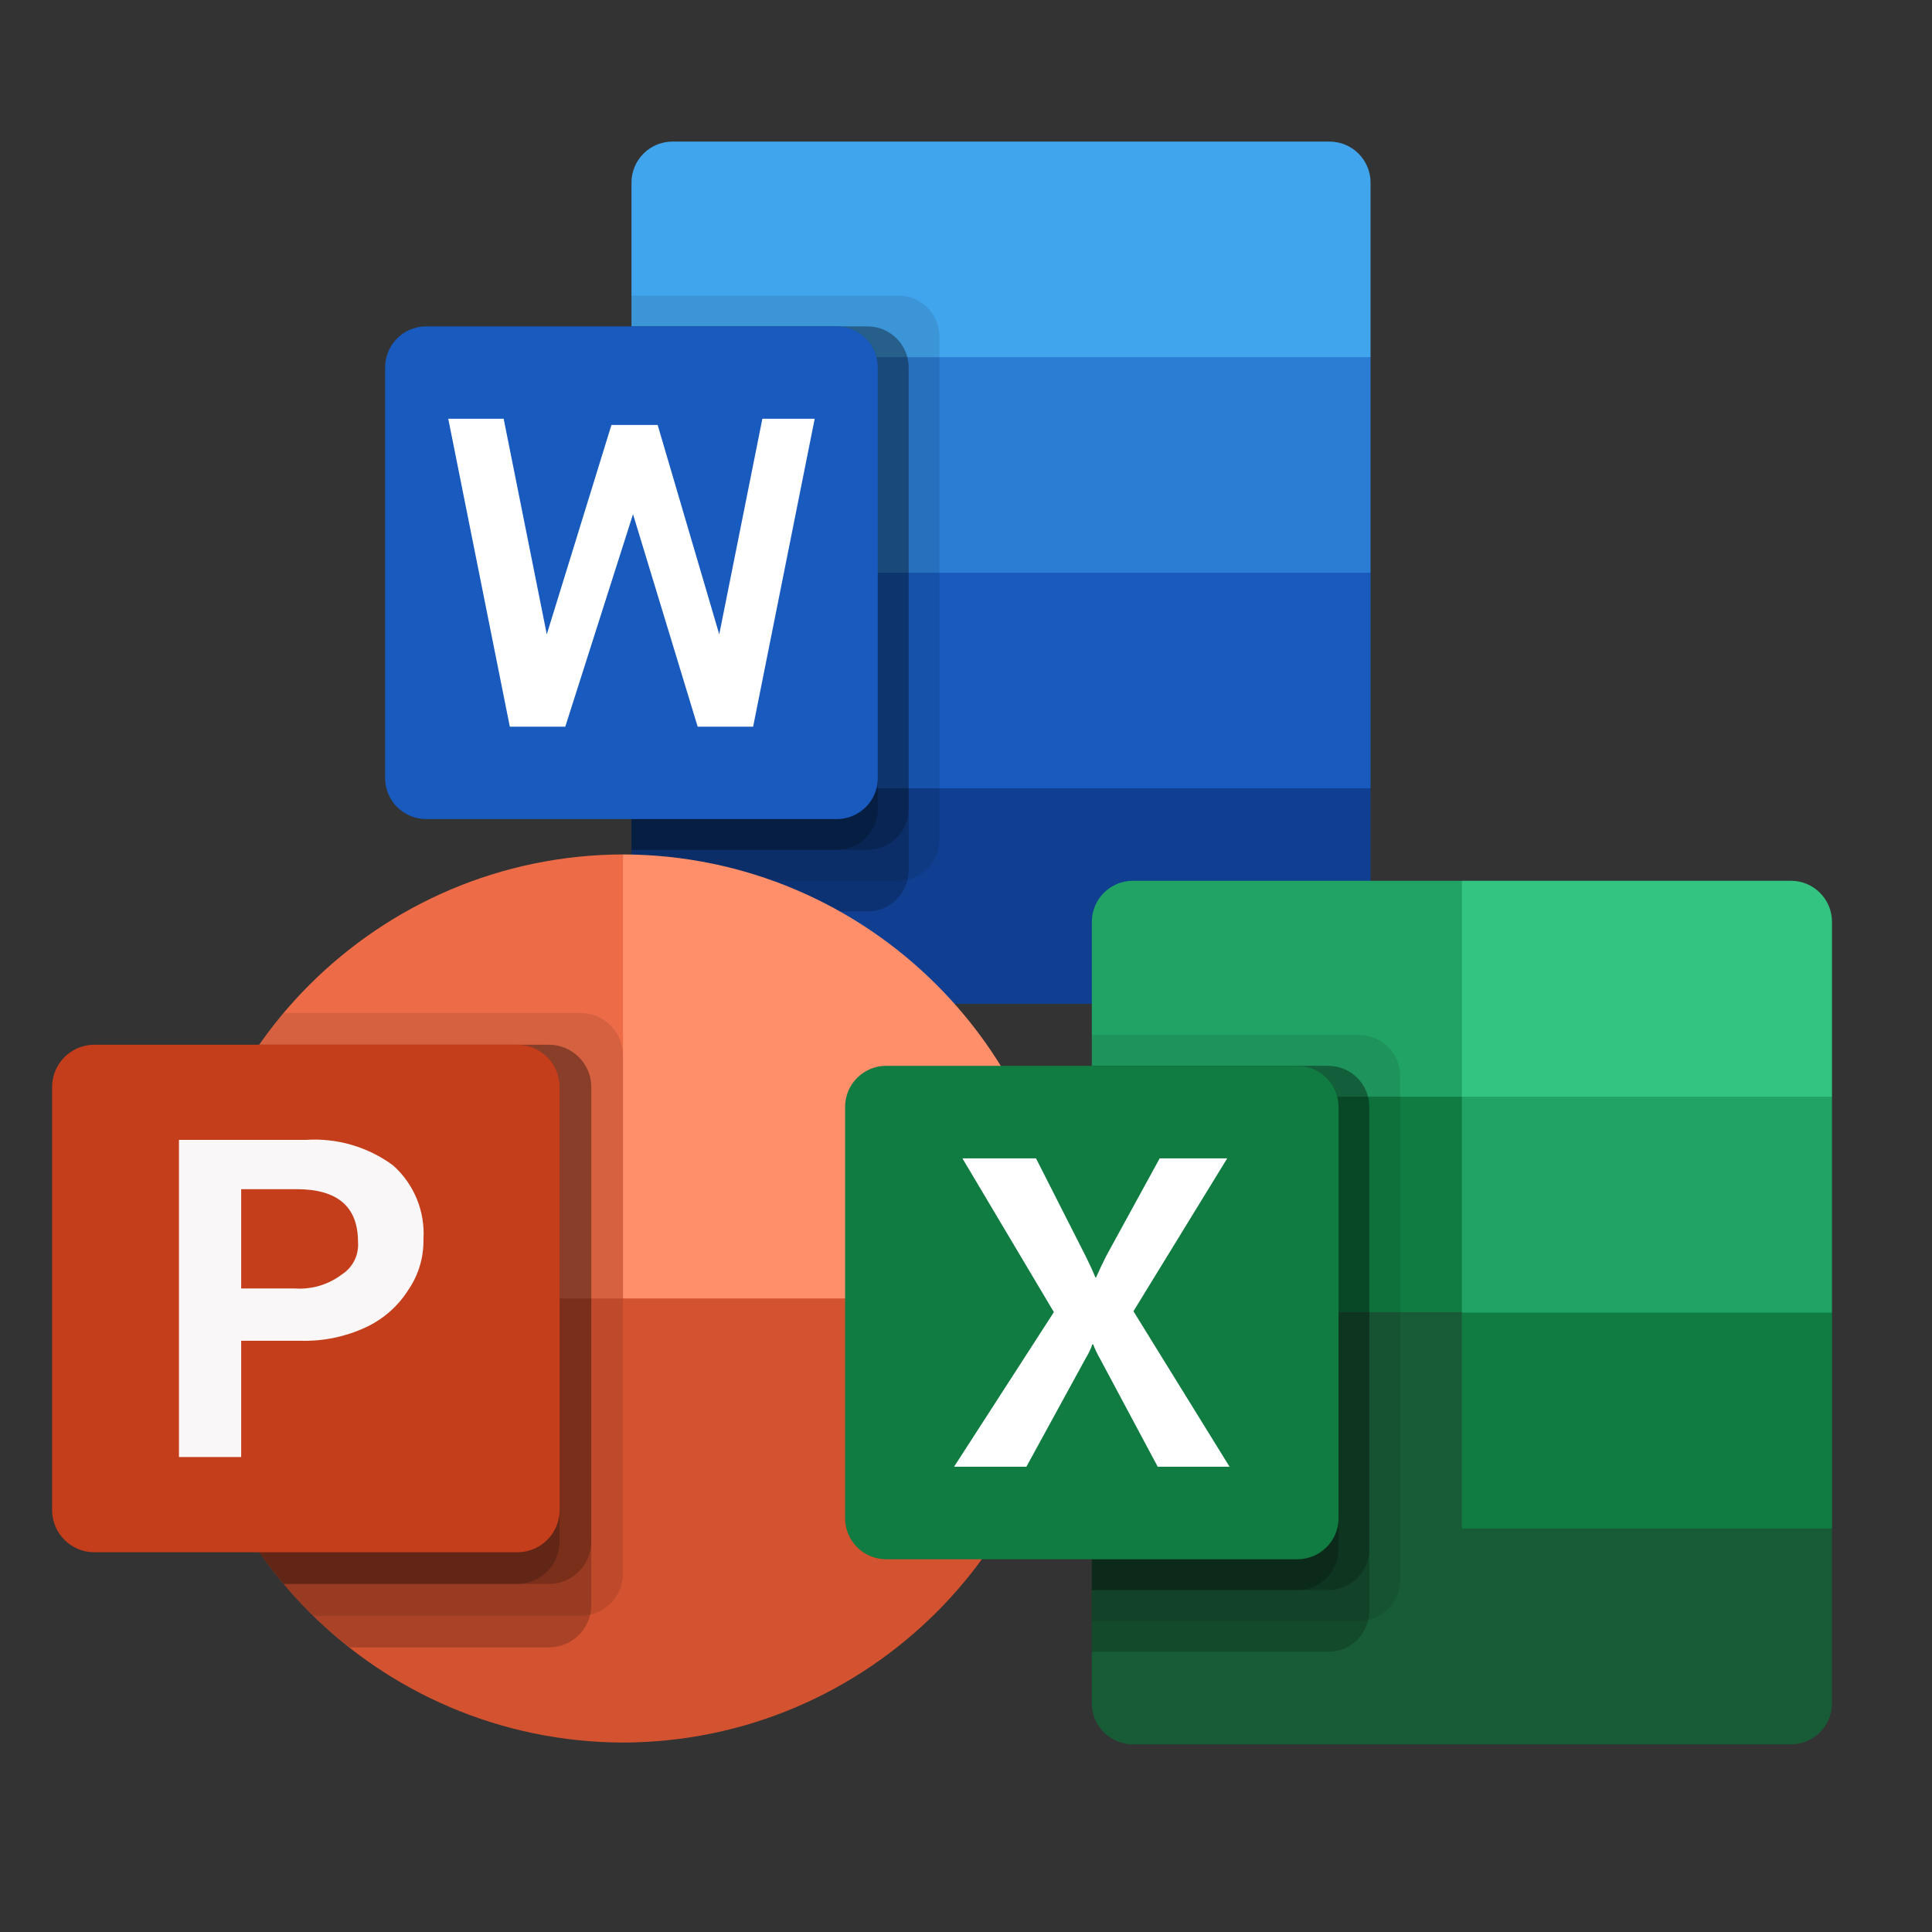 <?xml version="1.0" encoding="utf-8"?>
<!-- Generator: Adobe Illustrator 15.0.0, SVG Export Plug-In . SVG Version: 6.00 Build 0)  -->
<!DOCTYPE svg PUBLIC "-//W3C//DTD SVG 1.1//EN" "http://www.w3.org/Graphics/SVG/1.1/DTD/svg11.dtd">
<svg version="1.1" id="Capa_1" xmlns="http://www.w3.org/2000/svg" xmlns:xlink="http://www.w3.org/1999/xlink" x="0px" y="0px"
	 width="60px" height="60px" viewBox="12.5 34.5 60 60" enable-background="new 12.5 34.5 60 60" xml:space="preserve">
<rect x="12.5" y="34.5" width="60" height="60" fill="#333333" stroke="none"/>
<g>
	<path fill="#41A5EE" d="M53.789,38.897H33.386c-0.704,0-1.275,0.571-1.275,1.275l0,0v5.419l11.477,3.348l11.476-3.348v-5.419
		C55.063,39.468,54.494,38.897,53.789,38.897L53.789,38.897z"/>
	<path fill="#2B7CD3" d="M55.063,45.592H32.111v6.694l11.477,3.347l11.476-3.347V45.592z"/>
	<path fill="#185ABD" d="M55.063,52.287H32.111v6.694l11.477,3.348l11.476-3.348V52.287z"/>
	<path fill="#103F91" d="M55.063,58.981H32.111v5.42c0,0.704,0.571,1.274,1.275,1.274l0,0h20.403c0.705,0,1.274-0.57,1.274-1.274
		l0,0V58.981z"/>
	<path opacity="0.1" enable-background="new    " d="M40.4,43.68h-8.289v18.171H40.4c0.704-0.003,1.273-0.572,1.275-1.275V44.954
		C41.673,44.251,41.104,43.681,40.4,43.68z"/>
	<path opacity="0.2" enable-background="new    " d="M39.444,44.636h-7.333v18.17h7.333c0.703-0.002,1.273-0.572,1.275-1.275V45.911
		C40.717,45.208,40.146,44.638,39.444,44.636z"/>
	<path opacity="0.2" enable-background="new    " d="M39.444,44.636h-7.333v16.257h7.333c0.703-0.001,1.273-0.571,1.275-1.275
		V45.911C40.717,45.208,40.146,44.638,39.444,44.636z"/>
	<path opacity="0.2" enable-background="new    " d="M38.488,44.636h-6.376v16.257h6.376c0.703-0.001,1.272-0.571,1.274-1.275
		V45.911C39.76,45.208,39.19,44.638,38.488,44.636z"/>
	<path fill="#185ABD" d="M25.735,44.636h12.752c0.704,0,1.274,0.57,1.274,1.275l0,0v12.752c0,0.704-0.57,1.274-1.274,1.274l0,0
		H25.735c-0.705,0-1.275-0.571-1.275-1.274l0,0V45.911C24.46,45.207,25.031,44.636,25.735,44.636L25.735,44.636z"/>
	<path fill="#FFFFFF" d="M35.889,57.068h-1.722l-2.008-6.599l-2.104,6.599h-1.722l-1.912-9.563h1.721l1.339,6.695l2.008-6.503h1.435
		l1.913,6.503l1.339-6.695h1.625L35.889,57.068z"/>
	<path fill="none" d="M24.46,36.985h30.603v30.603H24.46V36.985z"/>
</g>
<g>
	<path fill="#ED6C47" d="M31.849,61.035c-7.607,0.021-13.769,6.184-13.791,13.79l17.471,3.682L31.849,61.035z"/>
	<path fill="#FF8F6B" d="M31.849,61.035c7.607,0.021,13.769,6.184,13.791,13.79l-6.896,4.687l-6.896-4.687V61.035z"/>
	<path fill="#D35230" d="M31.849,88.617c7.607-0.022,13.769-6.185,13.791-13.792H18.058C18.08,82.433,24.241,88.595,31.849,88.617z"
		/>
	<path opacity="0.1" enable-background="new    " d="M30.534,65.96h-9.22c-4.673,5.506-4.272,13.693,0.916,18.717h8.304
		c0.725-0.003,1.313-0.589,1.314-1.313v-16.09C31.847,66.548,31.259,65.962,30.534,65.96z"/>
	<path opacity="0.2" enable-background="new    " d="M29.549,66.945H20.56c-4.218,5.984-2.983,14.229,2.802,18.716h6.188
		c0.724-0.002,1.311-0.589,1.313-1.313V68.258C30.861,67.533,30.274,66.947,29.549,66.945z"/>
	<path opacity="0.2" enable-background="new    " d="M29.549,66.945H20.56c-3.598,5.101-3.288,11.989,0.754,16.746h8.236
		c0.724-0.002,1.311-0.589,1.313-1.313v-14.12C30.861,67.533,30.274,66.947,29.549,66.945z"/>
	<path opacity="0.2" enable-background="new    " d="M28.564,66.945H20.56c-3.598,5.101-3.288,11.989,0.754,16.746h7.251
		c0.725-0.002,1.312-0.589,1.313-1.313v-14.12C29.877,67.533,29.29,66.947,28.564,66.945z"/>
	<path fill="#C43E1C" d="M15.431,66.945h13.135c0.726,0,1.313,0.588,1.313,1.313l0,0v13.136c0,0.725-0.587,1.313-1.313,1.313l0,0
		H15.431c-0.725,0-1.313-0.588-1.313-1.313l0,0V68.258C14.118,67.533,14.706,66.945,15.431,66.945L15.431,66.945z"/>
	<path fill="#F9F7F7" d="M21.995,69.9c0.971-0.065,1.932,0.216,2.714,0.794c0.65,0.579,0.997,1.427,0.942,2.296
		c0.01,0.557-0.152,1.104-0.467,1.564c-0.319,0.508-0.779,0.914-1.324,1.167c-0.623,0.289-1.303,0.433-1.99,0.418H19.99v3.611
		h-1.932V69.9H21.995z M19.989,74.514h1.662c0.527,0.038,1.05-0.117,1.47-0.438c0.34-0.219,0.531-0.608,0.497-1.011
		c0-1.089-0.635-1.634-1.904-1.634h-1.724V74.514z"/>
	<path fill="none" d="M14.118,59.064H45.64v31.522H14.118V59.064z"/>
</g>
<g>
	<path fill="#21A366" d="M57.9,61.853H47.685c-0.706,0-1.277,0.572-1.277,1.277l0,0v5.43L57.9,75.264l5.748,2.424l5.746-2.424V68.56
		L57.9,61.853z"/>
	<path fill="#107C41" d="M46.407,68.56H57.9v6.704H46.407V68.56z"/>
	<path fill="#33C481" d="M68.117,61.853H57.9v6.707h11.494v-5.43C69.395,62.425,68.823,61.853,68.117,61.853L68.117,61.853z"/>
	<path fill="#185C37" d="M57.9,75.264H46.407v12.132c0,0.706,0.571,1.277,1.277,1.277l0,0h20.433c0.706,0,1.277-0.571,1.277-1.277
		l0,0v-5.429L57.9,75.264z"/>
	<path fill="#107C41" d="M57.9,75.264h11.494v6.703H57.9V75.264z"/>
	<path opacity="0.1" enable-background="new    " d="M54.709,66.643h-8.302v18.198h8.302c0.703-0.002,1.274-0.571,1.275-1.275
		V67.919C55.983,67.216,55.412,66.645,54.709,66.643z"/>
	<path opacity="0.2" enable-background="new    " d="M53.751,67.601h-7.344v18.198h7.344c0.704-0.002,1.273-0.572,1.275-1.277
		V68.877C55.024,68.173,54.455,67.602,53.751,67.601z"/>
	<path opacity="0.2" enable-background="new    " d="M53.751,67.601h-7.344v16.282h7.344c0.704-0.002,1.273-0.572,1.275-1.277
		V68.877C55.024,68.173,54.455,67.602,53.751,67.601z"/>
	<path opacity="0.2" enable-background="new    " d="M52.793,67.601h-6.386v16.282h6.386c0.704-0.002,1.274-0.572,1.277-1.277
		V68.877C54.067,68.173,53.497,67.602,52.793,67.601z"/>
	<path fill="#107C41" d="M40.021,67.601h12.772c0.705,0,1.277,0.57,1.277,1.276l0,0v12.772c0,0.703-0.572,1.275-1.277,1.275l0,0
		H40.021c-0.704,0-1.276-0.572-1.276-1.275l0,0V68.877C38.745,68.171,39.317,67.601,40.021,67.601L40.021,67.601z"/>
	<path fill="#FFFFFF" d="M42.129,80.051l3.1-4.802l-2.84-4.775h2.285l1.55,3.053c0.142,0.289,0.24,0.505,0.294,0.647h0.02
		c0.103-0.23,0.209-0.456,0.32-0.674l1.657-3.026h2.097l-2.912,4.748l2.985,4.829h-2.231l-1.79-3.351
		c-0.084-0.144-0.155-0.294-0.214-0.449h-0.027c-0.052,0.152-0.122,0.297-0.207,0.434l-1.841,3.366H42.129z"/>
	<path fill="none" d="M38.745,59.938h30.65v30.649h-30.65V59.938z"/>
</g>
</svg>
